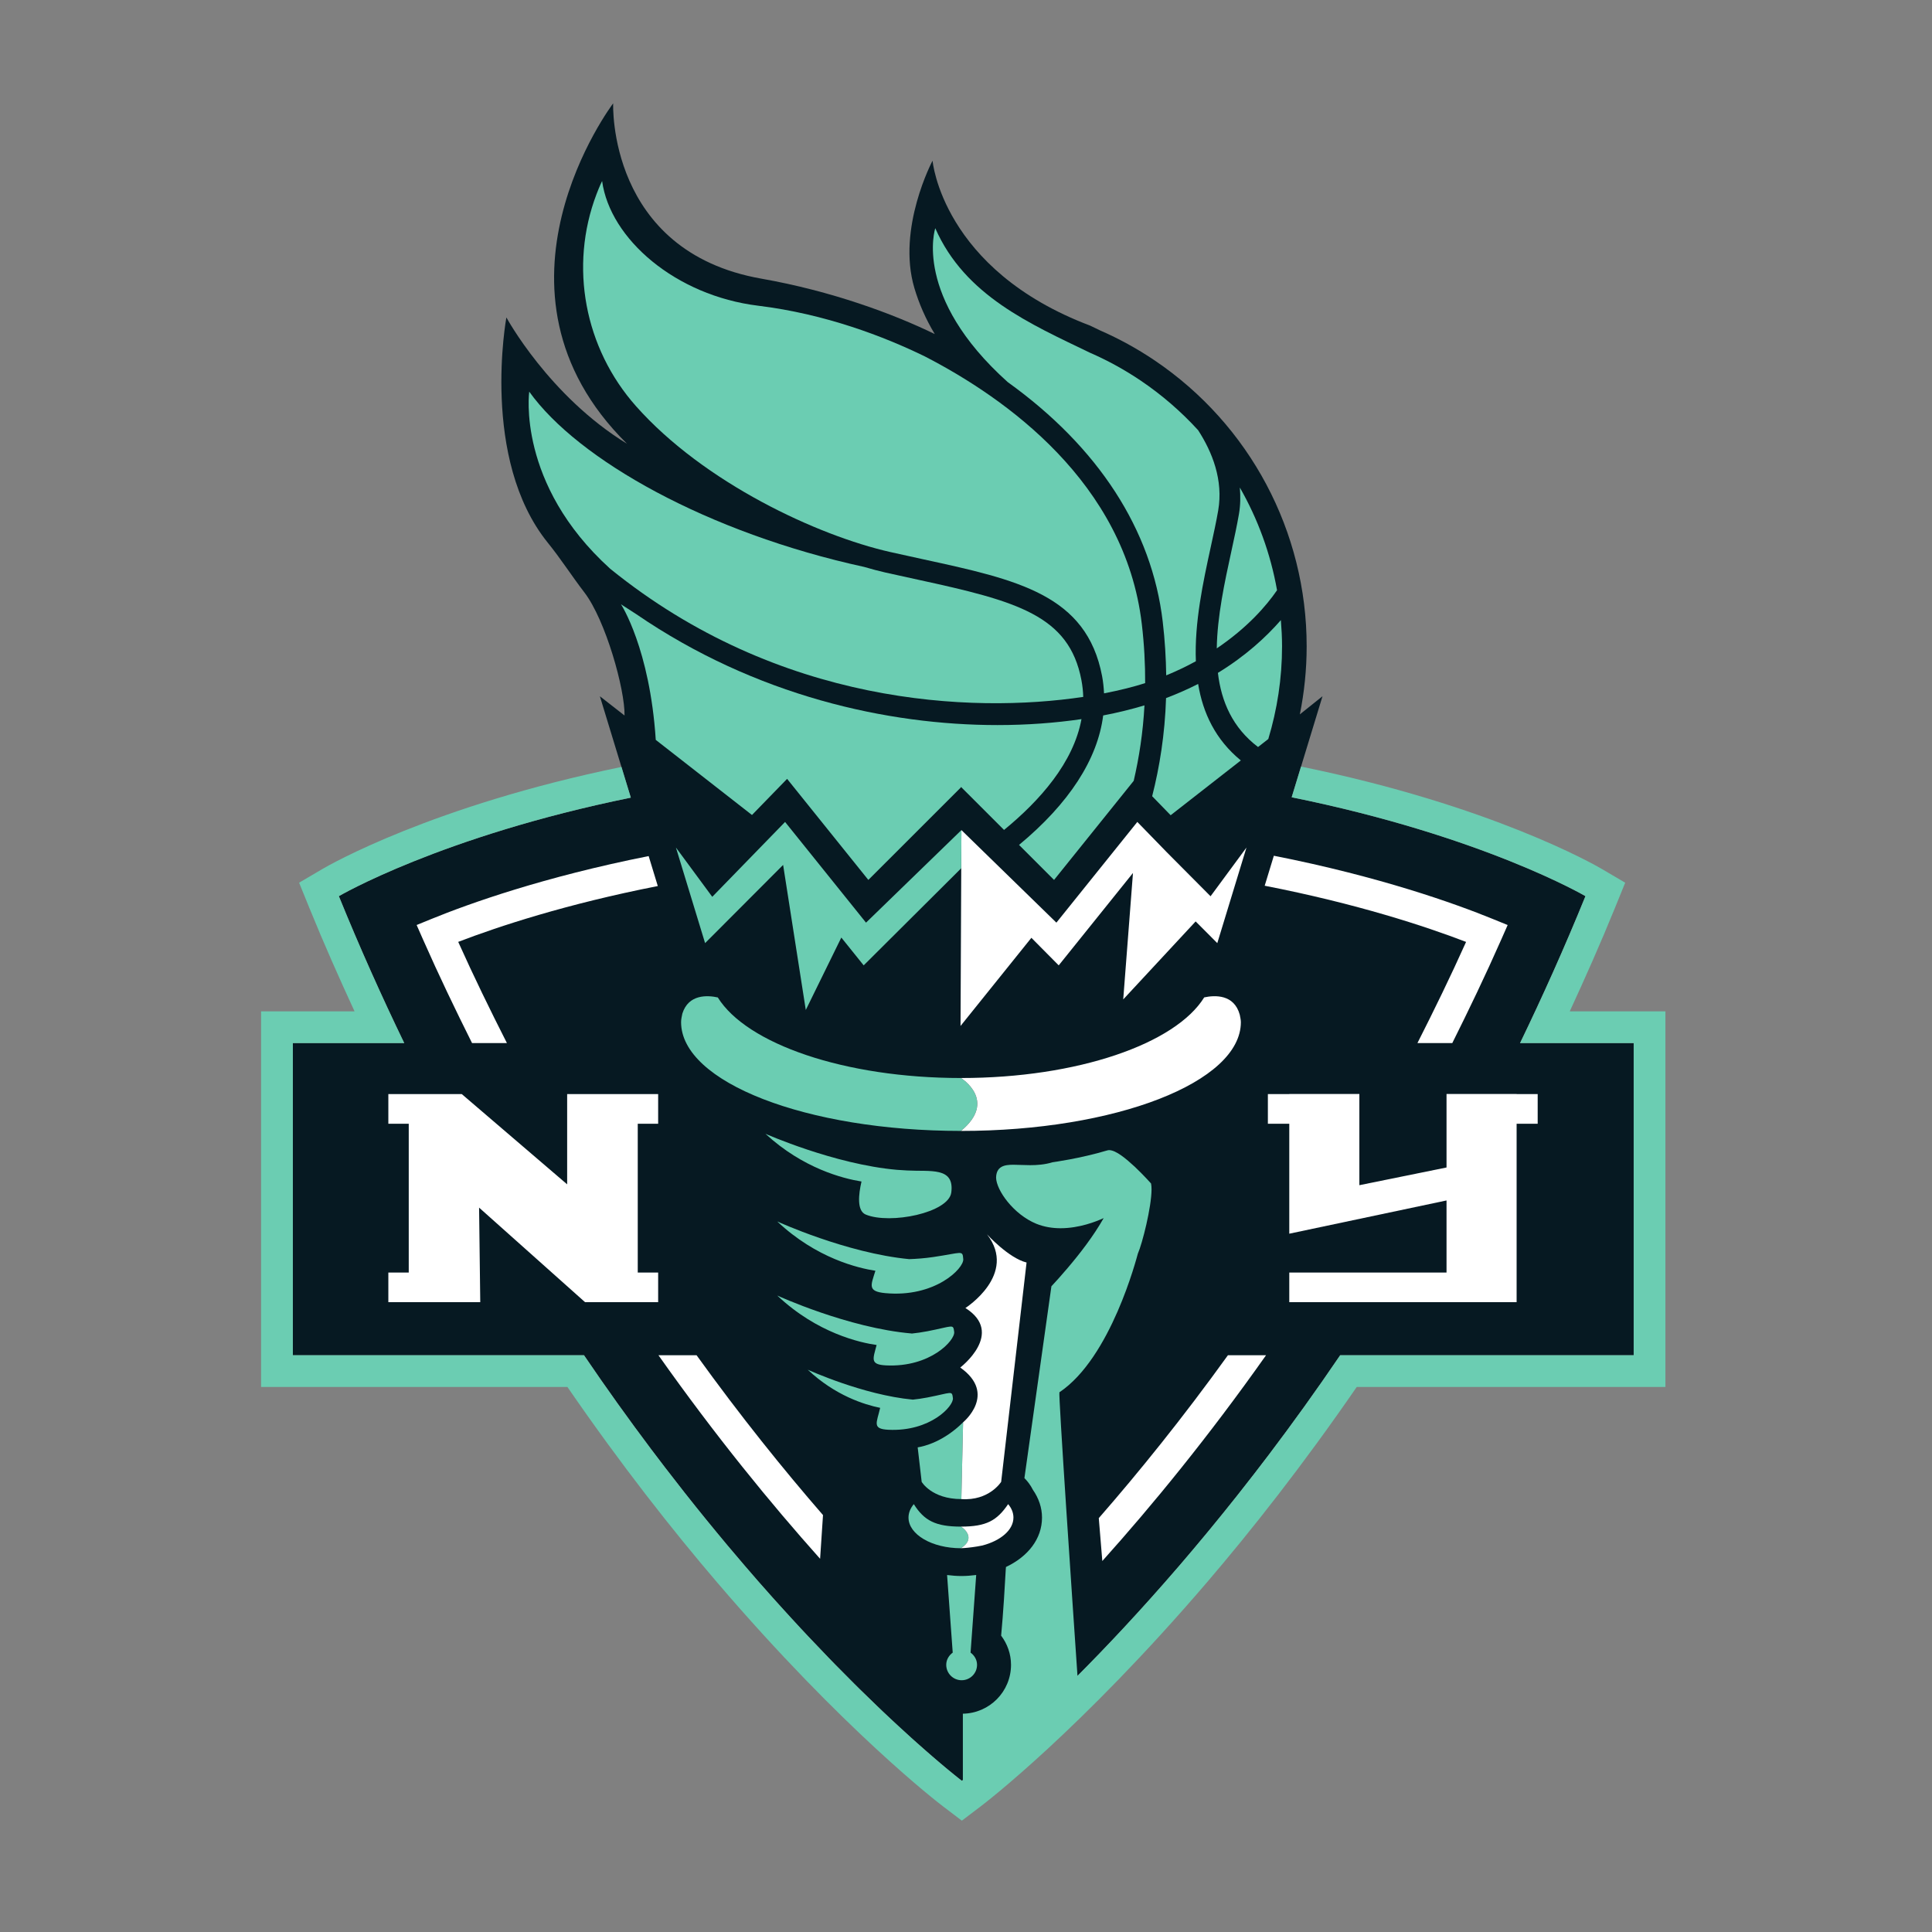 <?xml version="1.0" encoding="UTF-8"?>
<svg id="Layer_1" xmlns="http://www.w3.org/2000/svg" version="1.1" viewBox="0 0 648 648">
  <rect x="0" y="0" width="648" height="648" fill="#808080" stroke="none"/>
  <!-- Generator: Adobe Illustrator 29.5.1, SVG Export Plug-In . SVG Version: 2.1.0 Build 141)  -->
  <defs>
    <style>
      .st0 {
        fill: #fff;
      }

      .st1 {
        fill: #6bcdb2;
      }

      .st2 {
        fill: #061922;
      }
    </style>
  </defs>
  <g>
    <path class="st2" d="M521.595,349.859h-11.766c7.581-15.687,14.942-32.077,21.938-49.283,0,0-34.394-20.189-98.533-33.17l10.338-33.882-7.598,6.081c1.485-7.387,2.286-15.02,2.286-22.839,0-38.47-19.055-74.313-50.976-95.875-5.756-3.89-11.923-7.28-18.329-10.078l-3.317-1.598c-49.679-18.774-52.856-55.321-52.856-55.321,0,0-12.041,22.651-6.106,42.681,1.545,5.213,3.783,10.391,6.849,15.47-13.827-6.734-34.514-14.418-58.151-18.581-51.729-9.11-49.715-58.801-49.715-58.801,0,0-47.524,62.64,4.627,114.165-26.177-16.02-40.439-42.357-40.439-42.357,0,0-8.828,47.498,13.922,75.604,4.326,5.344,8.028,11.144,12.214,16.598,7.155,9.323,13.648,32.592,13.493,41.311l-8.271-6.457,10.209,33.458.167.548c-63.747,12.986-97.927,33.045-97.927,33.045,6.996,17.206,14.356,33.596,21.935,49.283h-37.367v104.696h97.66c7.569,11.157,15.091,21.624,22.482,31.46,1.557,2.073,3.106,4.109,4.651,6.123,2.188,2.853,4.36,5.649,6.519,8.386,1.324,1.678,2.643,3.339,3.955,4.974,2.312,2.882,4.601,5.693,6.87,8.439,1.212,1.468,2.423,2.932,3.62,4.36,1.961,2.337,3.898,4.619,5.816,6.851,1.501,1.747,2.996,3.48,4.469,5.163,1.568,1.791,3.116,3.539,4.651,5.258.942,1.055,1.866,2.073,2.794,3.101,2.374,2.627,4.71,5.182,6.99,7.631.799.859,1.59,1.7,2.377,2.537,2.333,2.481,4.612,4.872,6.83,7.16.718.74,1.435,1.481,2.141,2.201,2.198,2.248,4.328,4.391,6.394,6.445.66.654,1.327,1.321,1.972,1.954,1.999,1.97,3.915,3.824,5.774,5.603.611.586,1.243,1.197,1.838,1.761,1.127,1.07,2.218,2.095,3.285,3.091.701.652,1.374,1.272,2.046,1.894,1.494,1.379,2.932,2.694,4.288,3.918.635.571,1.252,1.125,1.856,1.663,1.227,1.094,2.389,2.121,3.482,3.073.582.507,1.158,1.009,1.698,1.475.92.793,1.776,1.525,2.577,2.204.563.475,1.125.952,1.626,1.369.469.391.927.773,1.341,1.114.635.523,1.222,1.003,1.722,1.407.35.285.664.538.948.764.238.189.451.358.638.505.686.544,1.083.848,1.083.848,0,0,.517-.394,1.472-1.153.05-.041.093-.073.147-.117.27-.215.594-.476.929-.746.544-.436,1.161-.94,1.87-1.524.257-.213.554-.461.833-.692.854-.708,1.776-1.481,2.822-2.371.138-.116.278-.235.419-.356,1.166-.996,2.459-2.113,3.84-3.323.189-.165.367-.32.561-.489,1.459-1.283,3.041-2.693,4.713-4.206.22-.197.441-.397.664-.599,1.745-1.585,3.592-3.282,5.547-5.11.131-.12.266-.25.397-.372,4.149-3.886,8.738-8.306,13.707-13.276.07-.071.138-.137.209-.207,2.434-2.437,4.966-5.017,7.57-7.713.203-.21.405-.422.61-.632,2.602-2.702,5.279-5.524,8.03-8.481.153-.166.31-.336.464-.502,5.625-6.059,11.544-12.654,17.688-19.78.194-.228.386-.447.582-.673,2.926-3.405,5.91-6.949,8.929-10.595.394-.475.789-.951,1.184-1.431,2.979-3.617,6-7.349,9.054-11.201.382-.482.767-.975,1.15-1.462,3.153-3.996,6.333-8.09,9.546-12.335,7.86-10.382,15.877-21.507,23.944-33.386h98.446v-104.696h-26.347Z"/>
    <g>
      <g>
        <path class="st1" d="M370.011,239.966c-1.864,14.735-11.449,29.51-28.223,43.424l11.746,11.741,26.717-33.236c1.794-7.735,3.119-16.141,3.608-25.309-4.265,1.284-8.893,2.428-13.848,3.379Z"/>
        <path class="st1" d="M401.858,229.394c-3.328,1.697-6.906,3.291-10.76,4.745-.394,12.176-2.163,23.109-4.657,32.916l6.201,6.377,23.537-18.376c-8.524-6.984-12.726-15.937-14.321-25.663Z"/>
      </g>
      <polygon class="st0" points="220.747 366.965 220.747 376.908 213.904 376.908 213.904 426.808 220.747 426.808 220.747 436.745 196.22 436.745 160.687 405.039 161.08 436.745 130.253 436.745 130.253 426.808 137.095 426.808 137.095 376.908 130.253 376.908 130.253 366.965 154.886 366.965 190.225 397.233 190.225 366.965 220.747 366.965"/>
      <polygon class="st0" points="515.745 366.965 508.678 366.965 508.678 366.918 485.172 366.918 485.172 391.577 455.935 397.518 455.935 366.918 432.429 366.918 432.429 366.965 425.251 366.965 425.251 376.908 432.429 376.908 432.429 413.785 485.172 402.637 485.172 426.808 432.429 426.808 432.429 436.745 508.678 436.745 508.678 436.718 508.678 426.808 508.678 376.908 515.745 376.908 515.745 366.965"/>
      <polygon class="st0" points="418.072 284.266 406.025 300.608 391.366 285.864 381.464 275.681 381.364 275.806 381.317 275.759 381.308 275.874 354.318 309.458 322.463 278.412 322.167 344.112 345.932 314.543 355.098 323.788 380.004 292.795 376.735 335.206 401.024 309.047 408.287 316.328 418.072 284.266"/>
      <polygon class="st1" points="290.464 309.458 263.317 275.683 238.894 300.796 226.708 284.263 236.492 316.328 262.631 290.127 262.674 290.18 270.265 338.752 282.184 314.456 289.682 323.788 322.405 291.207 322.463 278.412 290.464 309.458"/>
      <path class="st1" d="M304.276,392.581c-1.252-.071-2.38-.144-3.432-.217-21-1.836-44.112-12.088-44.112-12.088,12.608,11.624,26.037,15.02,32.218,16.008-.987,4.269-1.619,9.826,1.424,11.085,8.179,3.386,27.802-.589,28.691-7.396,1.13-8.678-7.061-6.961-14.788-7.391Z"/>
      <path class="st1" d="M312.99,421.617c-2.875.422-5.587.617-8.042.702-21.054-2.013-44.25-12.634-44.25-12.634,13.124,12.388,27.249,15.676,32.919,16.531-1.501,4.851-2.768,6.928,3.273,7.501,16.654,1.581,26.45-8.271,26.189-11.397-.26-3.129-.195-2.155-10.088-.702Z"/>
      <path class="st1" d="M311.021,446.51c-1.848.358-3.616.598-5.296.779l.076-.032c-21.274-1.801-45.104-12.728-45.104-12.728,13.44,12.687,27.938,15.83,33.32,16.589-1.165,4.591-2.371,6.571,3.156,6.839,14.903.727,23.228-8.458,22.865-11.231-.363-2.78-.262-1.914-9.017-.214Z"/>
      <path class="st1" d="M311.072,468.72c-1.707.332-3.341.552-4.898.723-16.736-1.562-35.246-10.037-35.246-10.037,9.183,8.668,19.009,11.724,24.283,12.789-1.142,5.008-2.821,7.083,2.762,7.354,14.099.685,21.977-8.002,21.634-10.629-.344-2.625-.248-1.811-8.536-.2Z"/>
      <g>
        <path class="st1" d="M307.796,485.453l1.337,11.562s3.311,5.768,13.309,5.785l.583-25.76c-6.52,6.473-12.933,8.041-15.229,8.412Z"/>
        <path class="st1" d="M322.442,502.801v.003c.007,0,.013-.003.019-.003.012,0,.018.003.025.003v-.003c.004,0,.009-.001.015-.001-.021-.001-.038.001-.059.001Z"/>
      </g>
    </g>
    <path class="st0" d="M322.442,502.8l.583-25.759s11.572-9.492-.953-18.367c0,0,15.096-11.524,1.73-19.961,0,0,17.654-11.28,7.246-24.717,0,0,7.219,7.959,13.265,9.458l-8.519,73.562s-4.01,6.439-13.353,5.784"/>
    <path class="st1" d="M322.316,512.031h.003-.004c-8.492,0-12.345-1.995-15.82-7.542-1.136,1.36-1.778,2.891-1.778,4.509,0,5.677,7.882,10.284,17.597,10.284h.003c5.666-3.715-.001-7.25-.001-7.25Z"/>
    <path class="st0" d="M339.911,508.997c0-1.618-.638-3.148-1.775-4.509-3.768,5.546-7.331,7.541-15.818,7.542h-.003s5.668,3.535.001,7.25c.425,0,.823-.056,1.238-.073,1.309-.098,3.524-.338,5.946-.843,6.126-1.609,10.41-5.19,10.41-9.367Z"/>
    <g>
      <path class="st0" d="M369.721,523.571c16.588-18.482,35.459-41.463,54.913-69.017h-12.787c-15.163,21.053-29.878,39.24-43.311,54.632l1.186,14.384Z"/>
      <path class="st0" d="M276.038,508.163c-13.188-15.189-27.58-33.035-42.402-53.608h-12.786c19.181,27.157,37.798,49.891,54.217,68.267l.971-14.659Z"/>
    </g>
    <g>
      <path class="st0" d="M500.695,308.23c-12.723-5.196-37.9-14.206-73.444-21.211l-3.07,10.059c30.962,6.032,53.973,13.626,67.547,18.844-5.286,11.766-10.769,22.983-16.321,33.937h11.691c5.589-11.202,11.102-22.661,16.406-34.683l2.168-4.919-4.977-2.027Z"/>
      <path class="st0" d="M220.63,297.184l-3.068-10.052c-35.206,6.987-60.187,15.921-72.842,21.086l-4.977,2.033,2.168,4.919c5.306,12.02,10.825,23.482,16.42,34.689h11.696c-5.562-10.96-11.051-22.182-16.34-33.949,13.491-5.183,36.296-12.714,66.942-18.727Z"/>
    </g>
    <g>
      <path class="st1" d="M322.317,361.571h-.001c-39.086,0-71.912-11.467-81.566-27.026-3.472-.764-9.83-1.134-11.884,5.409-.194.955-.428,1.905-.428,2.879,0,20.148,42.03,36.483,93.877,36.483h.001-.001c12.313-10.14.021-17.734.001-17.746Z"/>
      <path class="st0" d="M416.191,342.834c0-.843-.225-1.665-.37-2.493-1.898-6.911-8.367-6.58-11.926-5.813-9.639,15.568-42.475,27.044-81.578,27.044.019.012,12.311,7.606-.001,17.746h.001c51.847,0,93.874-16.335,93.874-36.483Z"/>
    </g>
    <path class="st1" d="M547.942,339.211h-21.443c5.171-11.205,10.262-22.648,15.131-34.621l3.466-8.527-7.93-4.664c-2.116-1.243-36.953-21.271-100.791-34.282l-3.14,10.29c64.139,12.981,98.533,33.17,98.533,33.17-6.996,17.206-14.358,33.596-21.938,49.283h38.113v104.696h-98.446c-8.067,11.879-16.084,23.004-23.944,33.386-3.213,4.244-6.394,8.339-9.546,12.335-.383.486-.768.98-1.15,1.462-3.054,3.852-6.075,7.584-9.054,11.201-.395.48-.79.956-1.184,1.431-3.019,3.646-6.003,7.19-8.929,10.595-.195.226-.388.445-.582.673-6.144,7.127-12.063,13.722-17.688,19.78-.154.166-.311.336-.464.502-2.752,2.957-5.428,5.78-8.03,8.481-.204.21-.407.422-.61.632-2.381,2.465-4.682,4.803-6.924,7.055-1.663-24.276-6.458-94.848-6.057-95.116,17.299-11.575,25.895-45.089,26.319-46.537,1.469-3.301,4.563-15.548,4.576-21.487,0-.71-.041-1.341-.143-1.873l-.028-.129-.084-.101s-2.443-2.744-5.351-5.499c-2.965-2.724-6.245-5.521-8.58-5.589-.2,0-.435.031-.635.088-9.2,2.756-18.352,3.97-18.367,3.98l-.068.004-.018.021c-2.571.765-5.105.952-7.448.952-2.042,0-3.953-.143-5.594-.143-1.601.004-2.959.119-4.044.739-1.086.616-1.723,1.775-1.77,3.455,0,.044-.01.088-.01.141.081,4.19,5.81,12.311,13.498,15.464,2.7,1.092,5.475,1.496,8.149,1.496,6.235-.007,11.85-2.208,14.439-3.402-3.37,5.971-8.082,12.05-12.098,16.758-2.123,2.514-4.033,4.617-5.431,6.113l-9.053,64.33c.93.936,2.01,2.254,2.853,3.945,1.961,2.83,3.048,5.998,3.048,9.298,0,7.155-4.742,13.109-12.091,16.579l-.072.915c-.247,4.604-.842,14.746-1.546,22.107,2.054,2.74,3.313,6.107,3.313,9.795,0,8.976-7.21,16.244-16.15,16.387v22.251c-.197.151-.335.259-.335.259,0,0-.397-.304-1.083-.848-.187-.147-.4-.316-.638-.505-.284-.226-.598-.479-.948-.764-.5-.404-1.087-.884-1.722-1.407-.414-.341-.873-.723-1.341-1.114-.501-.417-1.064-.895-1.626-1.369-.801-.679-1.657-1.41-2.577-2.204-.541-.466-1.117-.968-1.698-1.475-1.093-.952-2.255-1.979-3.482-3.073-.604-.538-1.221-1.092-1.856-1.663-1.356-1.224-2.794-2.539-4.288-3.918-.673-.621-1.346-1.241-2.046-1.894-1.067-.996-2.158-2.022-3.285-3.091-.595-.564-1.227-1.175-1.838-1.761-1.858-1.779-3.774-3.633-5.774-5.603-.645-.633-1.312-1.3-1.972-1.954-2.066-2.054-4.196-4.197-6.394-6.445-.705-.72-1.422-1.46-2.141-2.201-2.218-2.289-4.497-4.679-6.83-7.161-.787-.837-1.578-1.678-2.377-2.537-2.28-2.449-4.616-5.004-6.99-7.631-.928-1.028-1.853-2.046-2.794-3.101-1.535-1.719-3.084-3.467-4.651-5.258-1.474-1.682-2.968-3.416-4.469-5.163-1.919-2.232-3.855-4.513-5.816-6.851-1.197-1.428-2.408-2.893-3.62-4.36-2.268-2.746-4.557-5.556-6.87-8.439-1.312-1.635-2.631-3.297-3.955-4.974-2.158-2.737-4.331-5.533-6.519-8.386-1.546-2.014-3.094-4.05-4.651-6.123-7.391-9.836-14.913-20.303-22.482-31.46h-97.66v-104.696h37.367c-7.579-15.687-14.94-32.077-21.935-49.283,0,0,34.181-20.059,97.927-33.045l-3.14-10.293c-63.451,13.016-98.074,32.922-100.181,34.16l-7.935,4.664,3.467,8.527c4.869,11.973,9.958,23.416,15.128,34.621h-31.348v125.989h102.748c18.019,26.2,35.28,48.093,50.149,65.48,42.348,49.533,74.36,74.064,75.7,75.085l6.439,4.895,6.442-4.892c1.343-1.017,33.405-25.551,75.805-75.085,14.882-17.387,32.164-39.281,50.199-65.483h103.537v-125.989h-10.648Z"/>
    <path class="st1" d="M363.32,233.747c-.051-1.863-.251-3.752-.614-5.666-4.128-21.681-21.62-26.444-54.769-33.64-3.524-.767-7.175-1.557-10.944-2.408-2.221-.502-4.651-1.156-7.177-1.891-52.314-11.411-95.94-35.876-112.31-58.778,0,0-4.31,30.912,27.149,59.395,56.583,45.857,121.191,48.585,158.664,42.988Z"/>
    <path class="st1" d="M309.437,187.541c31.934,6.93,55.008,11.941,60.206,39.22.367,1.927.557,3.861.655,5.794,5.395-1.042,10.041-2.232,13.791-3.436.026-6.307-.31-12.909-1.124-19.818-5.589-47.506-45.847-75.888-72.792-89.768-13.607-6.643-33.359-14.243-55.858-16.992-27.721-3.389-49.717-22.401-52.367-41.82,0,0-.807,1.586-1.876,4.4-9.22,24.268-3.999,51.679,13.232,71.096,22.84,25.74,60.928,43.426,85.25,48.926,3.742.848,7.376,1.638,10.883,2.399Z"/>
    <path class="st1" d="M382.636,127.682c-5.392-3.639-11.132-6.798-17.156-9.421-19.801-9.57-41.855-19.057-51.787-41.717,0,0-7.641,22.951,24.307,51.619,30.379,21.815,48.358,49.514,51.979,80.314.739,6.261,1.092,12.263,1.172,18.044,3.573-1.466,6.895-3.056,9.95-4.742-.519-12.966,2.449-26.644,4.998-38.353.949-4.365,1.848-8.487,2.49-12.205,1.757-10.197-1.979-19.592-6.743-26.944-5.721-6.253-12.164-11.834-19.21-16.594Z"/>
    <path class="st1" d="M415.548,172.417c-.668,3.871-1.581,8.067-2.547,12.508-2.254,10.354-4.731,21.762-4.892,32.548,10.335-7.006,16.575-14.212,20.217-19.504-2.18-12.344-6.469-23.947-12.479-34.451.237,2.865.234,5.813-.298,8.898Z"/>
    <path class="st1" d="M429.606,207.994c-4.985,5.703-11.838,12.028-21.114,17.688,1.137,9.702,4.969,18.432,13.459,24.869l3.439-2.684c2.975-9.85,4.612-20.281,4.612-31.103,0-2.957-.162-5.874-.395-8.771Z"/>
    <path class="st1" d="M263.996,261.234l27.249,33.897,31.072-31.057v-.147l.072.073.073-.073v.147l14.296,14.29c12.078-9.892,23.309-22.62,25.974-37.172-8.674,1.272-18.142,1.999-28.181,1.999-36.785,0-81.087-9.755-121.2-37.236l-5.067-3.269s9.667,14.787,11.661,45.47l32.272,25.194,11.778-12.116Z"/>
  </g>
  <path class="st1" d="M325.532,554.293l1.888-26.034c-1.606.2-3.248.344-4.958.344-1.657,0-3.245-.144-4.805-.333l1.887,26.023c-1.284.94-2.173,2.386-2.173,4.097,0,2.853,2.314,5.167,5.167,5.167,2.853,0,5.167-2.314,5.167-5.167,0-1.713-.889-3.157-2.173-4.097Z"/>
</svg>
